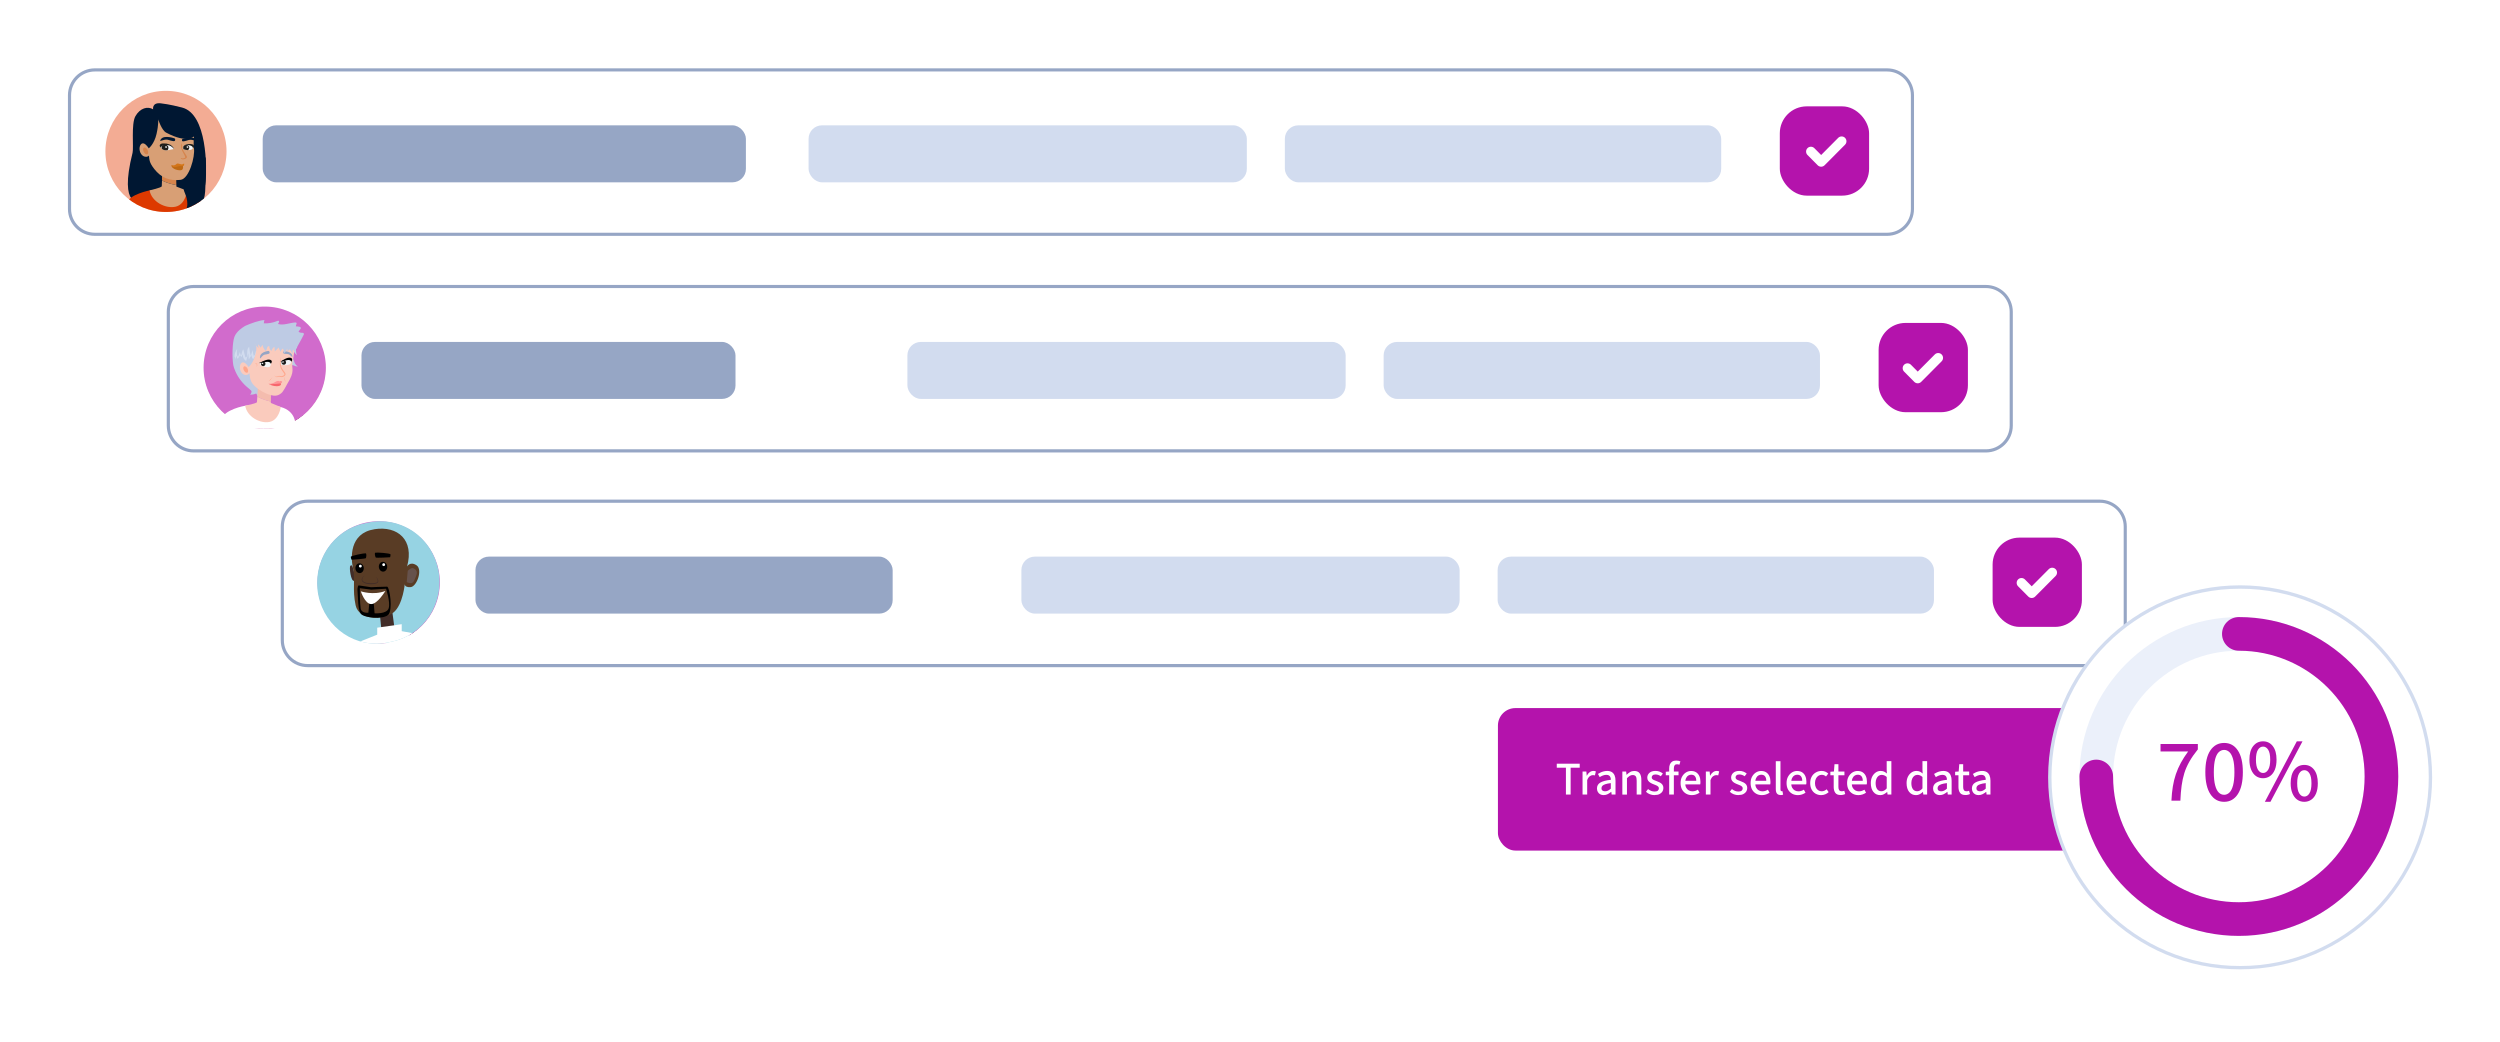 <?xml version="1.0" encoding="utf-8"?>
<svg xmlns="http://www.w3.org/2000/svg" xmlns:xlink="http://www.w3.org/1999/xlink" id="uuid-3c4e1113-cc46-41b6-93f3-e529c5f1f20a" viewBox="0 0 743.06 309.64">
  <defs>
    <style>.cls-1{fill:none;}.cls-2{fill:#f7666c;}.cls-3{fill:#593c25;}.cls-4{filter:url(#drop-shadow-1);}.cls-5{fill:#96d3e3;}.cls-6{fill:#d89f75;}.cls-7{fill:#d37518;}.cls-8{fill:#d6844c;}.cls-9{fill:#1d1d1b;}.cls-10{fill:#b413ac;}.cls-11{clip-path:url(#clippath-11);}.cls-12{clip-path:url(#clippath-10);}.cls-13{fill:#fe9598;}.cls-14{fill:#96a6c5;}.cls-15{clip-path:url(#clippath-1);}.cls-16{clip-path:url(#clippath-3);}.cls-17{clip-path:url(#clippath-4);}.cls-18{clip-path:url(#clippath-2);}.cls-19{clip-path:url(#clippath-7);}.cls-20{clip-path:url(#clippath-6);}.cls-21{clip-path:url(#clippath-9);}.cls-22{clip-path:url(#clippath-8);}.cls-23{clip-path:url(#clippath-5);}.cls-24{fill:#fff;}.cls-25{fill:#001732;}.cls-26{fill:#f4bcae;}.cls-27{fill:#66524c;}.cls-28{fill:#f3f5f7;}.cls-29{fill:#d2dcef;}.cls-30{fill:#bf6913;}.cls-31{fill:#422d28;}.cls-32{fill:#facbbd;}.cls-33{fill:#ebf0fa;}.cls-34{fill:#dd3900;}.cls-35{fill:#f3ac94;}.cls-36{fill:#d16bcc;}.cls-37{fill:#f2f5f7;}.cls-38{fill:#ffa78b;}.cls-39{clip-path:url(#clippath);}.cls-40{fill:#becbe4;}</style>
    <filter id="drop-shadow-1" x="-4" y="-4.58" width="751" height="317" filterUnits="userSpaceOnUse">
      <feOffset dx="0" dy="0"/>
      <feGaussianBlur result="blur" stdDeviation="8"/>
      <feFlood flood-color="#00173d" flood-opacity=".1"/>
      <feComposite in2="blur" operator="in"/>
      <feComposite in="SourceGraphic"/>
    </filter>
    <clipPath id="clippath">
      <rect class="cls-1" x="31.33" y="27" width="36" height="36"/>
    </clipPath>
    <clipPath id="clippath-1">
      <circle class="cls-1" cx="49.33" cy="45" r="18"/>
    </clipPath>
    <clipPath id="clippath-2">
      <rect class="cls-1" x="60.7" y="91.38" width="36" height="36"/>
    </clipPath>
    <clipPath id="clippath-3">
      <circle class="cls-1" cx="78.7" cy="109.38" r="18"/>
    </clipPath>
    <clipPath id="clippath-4">
      <rect class="cls-1" x="60.5" y="91.11" width="36.35" height="36.35"/>
    </clipPath>
    <clipPath id="clippath-5">
      <rect class="cls-1" x="60.5" y="91.11" width="36.35" height="36.35"/>
    </clipPath>
    <clipPath id="clippath-6">
      <rect class="cls-1" x="94.58" y="155.19" width="36" height="36"/>
    </clipPath>
    <clipPath id="clippath-7">
      <circle class="cls-1" cx="112.58" cy="173.19" r="18"/>
    </clipPath>
    <clipPath id="clippath-8">
      <rect class="cls-1" x="94.38" y="154.92" width="36.35" height="36.35"/>
    </clipPath>
    <clipPath id="clippath-9">
      <rect class="cls-1" x="94.38" y="154.92" width="36.35" height="36.35"/>
    </clipPath>
    <clipPath id="clippath-10">
      <rect class="cls-1" x="93.89" y="154.56" width="37.13" height="37.13"/>
    </clipPath>
    <clipPath id="clippath-11">
      <path class="cls-1" d="M109.5,155.31l-1.32.28c-9.48,2.05-15.55,11.63-13.56,21.38,1.99,9.76,11.29,16.01,20.77,13.96l1.32-.28c9.48-2.05,15.55-11.62,13.56-21.38-1.74-8.51-9.03-14.35-17.15-14.35-1.2,0-2.41.13-3.63.39h0Z"/>
    </clipPath>
  </defs>
  <g class="cls-4">
    <rect class="cls-24" x="20.19" y="20.31" width="548.7" height="49.8" rx="8" ry="8"/>
    <path class="cls-14" d="M560.9,21.25c3.89,0,7.06,3.17,7.06,7.06v33.8c0,3.89-3.17,7.06-7.06,7.06H28.19c-3.89,0-7.06-3.17-7.06-7.06V28.31c0-3.89,3.17-7.06,7.06-7.06h532.7M560.9,20.31H28.19c-4.42,0-8,3.58-8,8v33.8c0,4.42,3.58,8,8,8h532.7c4.42,0,8-3.58,8-8V28.31c0-4.42-3.58-8-8-8h.01Z"/>
    <rect class="cls-10" x="529" y="31.61" width="26.54" height="26.54" rx="8" ry="8"/>
    <g id="uuid-2ef8c4dc-9c90-447b-9ba6-00822536971d">
      <path class="cls-24" d="M548.39,40.97c-.56-.56-1.47-.56-2.03,0l-5.07,5.1-2.03-2.04c-.56-.56-1.47-.56-2.03,0-.56.56-.56,1.48,0,2.04l3.04,3.06c.56.56,1.47.56,2.03,0l6.09-6.12c.56-.56.56-1.48,0-2.04"/>
    </g>
    <rect class="cls-14" x="78.08" y="37.25" width="143.62" height="16.94" rx="4" ry="4"/>
    <rect class="cls-29" x="240.33" y="37.25" width="130.26" height="16.94" rx="4" ry="4"/>
    <rect class="cls-29" x="381.89" y="37.25" width="129.69" height="16.94" rx="4" ry="4"/>
    <g id="uuid-c7f02bfc-6a45-4823-9c17-0301b31d1b59">
      <g class="cls-39">
        <g class="cls-15">
          <rect class="cls-35" x="31.33" y="27" width="36" height="36"/>
          <path class="cls-25" d="M45.51,32.51s-.4-2.11,2.28-1.8,5.31,1,6.28,1.24c7.6,1.9,7.39,18.22,7.06,21.81-.56,6.03-3.96,7.19-8.45,6.84-4.49-.34-10.82-.65-10.82-.65,0,0-6.69,2.27-2.46-14.54.38-1.53-.45-8.57.84-10.86,1.37-2.43,3.66-3.06,5.28-2.05"/>
          <path class="cls-34" d="M46.74,56.31l-2.3.28s-6.03,1.22-6.62,3.65c-.1.39-.43,2.06.28,2.41,3.67,1.86,17.29,1.68,22.21-.68,0,0,.08-4.18-4.73-5.31-4.81-1.14-8.83-.34-8.83-.34"/>
          <path class="cls-8" d="M52.32,50.48l-4.08-1.5s-.05,2.74-.1,4.63c.76.44,2.06.97,4.28,1.43l-.1-4.56h0Z"/>
          <path class="cls-6" d="M52.43,55.47v-.42c-2.22-.46-3.53-.99-4.28-1.43-.02.9-.05,1.61-.07,1.74-.06.42-3.63,1.23-3.63,1.23.64,3.45,4.85,5.56,7.81,4.83,2.96-.73,3.33-4.76,3.33-4.76l-3.15-1.19h0Z"/>
          <path class="cls-6" d="M47.01,35.48s1.03,3.22,2.36,3.93c6.33,3.37,8.27,1.13,8.27,1.13.02.8-.21,2.17,0,3.49.4,2.58-1.46,9.15-3.98,9.43-3.33.37-5.79-.67-7.79-3.21-1.67-2.11-1.44-2.98-1.61-4.02,0,0-.24.47-1.11.35s-1.54-1.03-1.66-2.07c-.12-1.04.4-2.09,1.2-1.88.8.22,1.52,1.46,1.52,1.46,0,0,1.62-1.22,2.32-4.29.66-2.92.48-4.33.48-4.33"/>
          <path class="cls-28" d="M47.67,43.17s0,.64.46,1.09c.32.3.91.49,1.77.38.04,0,.08,0,.13-.02,1.18-.22,1.68-.33,1.68-.33l-.53-.77-1.2-.59-2.31.24h0Z"/>
          <path class="cls-9" d="M51.72,44.34s-.38-1.85-3.31-1.71c-1.08.05-1.19.91-.55,1.22,0,0-.13-.54,1.35-.72,1.66-.21,2.51,1.22,2.51,1.22"/>
          <path class="cls-9" d="M48.03,43.93c0,.2.09.27.1.33.32.3.84.47,1.62.4.19-.12.28-.37.3-.57.06-.62-.21-.96-.84-1.07-.53-.09-1.18.2-1.18.92"/>
          <path class="cls-28" d="M49.09,43.7c0,.14.13.26.28.26s.27-.12.26-.26c0-.14-.13-.26-.28-.26s-.27.12-.26.26"/>
          <path class="cls-28" d="M54.28,44.18c.04.06.12.11.23.15.32.13.91.25,1.4.28.24,0,.64-.02.98-.14.47-.17.48-.59.48-.59.14-.76-1.29-.97-1.87-.92-.1,0-.24.07-.39.17-.2.12-.42.3-.58.48h0c-.2.22-.33.44-.24.56"/>
          <path class="cls-9" d="M54.53,43.62h0c-.13.25-.12.51,0,.72.34.13.7.25,1.37.3.09-.08.22-.3.27-.41.23-.42.04-.9-.41-1.07-.2-.07-.42-.08-.62-.02-.25.07-.48.24-.61.48"/>
          <path class="cls-9" d="M54.22,44.04s.24-.59.79-.94c.57-.37,1.67-.34,2.08-.22.9.26.59.94.23,1.21,0,0,.21-.7-1.11-.93s-1.99.88-1.99.88"/>
          <path class="cls-28" d="M55.45,43.67c0,.14.1.26.25.28s.28-.07.29-.21c0-.14-.1-.26-.25-.28s-.28.07-.29.21"/>
          <path class="cls-30" d="M54.33,49.14s.3.98-.25,1.36-3.15-.14-3.15-1.41l.67.39,2.74-.34h-.01Z"/>
          <path class="cls-7" d="M54.75,48.71c0,.86-.5.63-1.15.64-.84,0-2.04.79-2.67-.27,0,0,.94.31,1.49-.31.38-.42,1.03.06,1.56.1.53.04.77-.52.77-.15"/>
          <path class="cls-25" d="M54.14,41.38c.02-.06,2.99-1.1,3.89-.03.9,1.06-.75-.06-1.88.25s-2.37.87-2.01-.22"/>
          <path class="cls-25" d="M52.02,41.2c-.02-.07-3.15-1.16-4.14.11-.98,1.26.8-.09,1.99.22,1.19.32,2.5.92,2.15-.33"/>
          <path class="cls-8" d="M42.73,45.16c.28.54.76.85,1.07.69.31-.16.33-.73.05-1.28-.28-.54-.76-.85-1.07-.69-.31.16-.33.73-.05,1.28"/>
          <path class="cls-25" d="M61.11,46.72l-6.22,7s-1.03,1.35.17,3.95c.73,1.6.94,4.39-.07,4.63-1.02.23,5.56,1.85,5.99-5.4.43-7.25.14-10.18.14-10.18"/>
          <path class="cls-8" d="M53.79,43.18c-.06.73.28,1.59.69,2.28.21.37.77,1.29.47,1.45-.3.13-.63.27-.93.1-.36-.11-.39.12-.09.25.35.22.83.1,1.17-.06.18-.09.36-.22.47-.44s-.64-1.22-.79-1.49c-.37-.56-.71-1.37-.73-2.08,0-.72-.21-.73-.26,0"/>
        </g>
      </g>
    </g>
    <rect class="cls-24" x="49.56" y="84.69" width="548.7" height="49.8" rx="8" ry="8"/>
    <path class="cls-14" d="M590.26,85.62c3.89,0,7.06,3.17,7.06,7.06v33.8c0,3.89-3.17,7.06-7.06,7.06H57.56c-3.89,0-7.06-3.17-7.06-7.06v-33.8c0-3.89,3.17-7.06,7.06-7.06h532.7M590.26,84.69H57.56c-4.42,0-8,3.58-8,8v33.8c0,4.42,3.58,8,8,8h532.7c4.42,0,8-3.58,8-8v-33.8c0-4.42-3.58-8-8-8h0Z"/>
    <rect class="cls-10" x="558.37" y="95.98" width="26.54" height="26.54" rx="8" ry="8"/>
    <g id="uuid-f9c0f810-698c-4b7d-9d23-02485cb2244c">
      <path class="cls-24" d="M577.1,105.35c-.56-.56-1.47-.56-2.03,0l-5.07,5.1-2.03-2.04c-.56-.56-1.47-.56-2.03,0-.56.56-.56,1.48,0,2.04l3.04,3.06c.56.56,1.47.56,2.03,0l6.09-6.12c.56-.56.56-1.48,0-2.04"/>
    </g>
    <rect class="cls-14" x="107.44" y="101.63" width="111.17" height="16.94" rx="4" ry="4"/>
    <rect class="cls-29" x="269.7" y="101.63" width="130.26" height="16.94" rx="4" ry="4"/>
    <rect class="cls-29" x="411.25" y="101.63" width="129.69" height="16.94" rx="4" ry="4"/>
    <g id="uuid-3c5bf26c-d3b0-434c-9040-4e092539cfb1">
      <g class="cls-18">
        <g class="cls-16">
          <rect class="cls-35" x="60.7" y="91.38" width="36" height="36"/>
          <path class="cls-25" d="M74.87,96.89s-.4-2.11,2.28-1.8,5.31,1,6.28,1.24c7.6,1.9,7.39,18.22,7.06,21.81-.56,6.03-3.96,7.19-8.45,6.84-4.49-.34-10.82-.65-10.82-.65,0,0-6.69,2.27-2.46-14.54.38-1.53-.45-8.57.84-10.86,1.37-2.43,3.66-3.06,5.28-2.05"/>
          <path class="cls-34" d="M76.11,120.69l-2.3.28s-6.03,1.22-6.62,3.65c-.1.39-.43,2.06.28,2.41,3.67,1.86,17.29,1.68,22.21-.68,0,0,.08-4.18-4.73-5.31-4.81-1.14-8.83-.34-8.83-.34"/>
          <path class="cls-8" d="M81.69,114.86l-4.08-1.5s-.05,2.74-.1,4.63c.76.44,2.06.97,4.28,1.43l-.1-4.56h0Z"/>
          <path class="cls-6" d="M81.79,119.84v-.42c-2.22-.46-3.53-.99-4.28-1.43-.02.9-.05,1.61-.07,1.74-.06.42-3.63,1.23-3.63,1.23.64,3.45,4.85,5.56,7.81,4.83,2.96-.73,3.33-4.76,3.33-4.76l-3.15-1.19h0Z"/>
          <path class="cls-6" d="M76.37,99.85s1.03,3.22,2.36,3.93c6.33,3.37,8.27,1.13,8.27,1.13.02.8-.21,2.17,0,3.49.4,2.58-1.46,9.15-3.98,9.43-3.33.37-5.79-.67-7.79-3.21-1.67-2.11-1.44-2.98-1.61-4.02,0,0-.24.47-1.11.35s-1.54-1.03-1.66-2.07c-.12-1.04.4-2.09,1.2-1.88.8.22,1.52,1.46,1.52,1.46,0,0,1.62-1.22,2.32-4.29.66-2.92.48-4.33.48-4.33"/>
          <path class="cls-28" d="M77.03,107.55s0,.64.46,1.09c.32.3.91.49,1.77.38.04,0,.08,0,.13-.02,1.18-.22,1.68-.33,1.68-.33l-.53-.77-1.2-.59-2.31.24h0Z"/>
          <path class="cls-9" d="M81.09,108.71s-.38-1.85-3.31-1.71c-1.08.05-1.19.91-.55,1.22,0,0-.13-.54,1.35-.72,1.66-.21,2.51,1.22,2.51,1.22"/>
          <path class="cls-9" d="M77.39,108.31c0,.2.09.27.1.33.32.3.84.47,1.62.4.19-.12.28-.37.3-.57.06-.62-.21-.96-.84-1.07-.53-.09-1.18.2-1.18.92"/>
          <path class="cls-28" d="M78.45,108.08c0,.14.13.26.28.26s.27-.12.26-.26c0-.14-.13-.26-.28-.26s-.27.12-.26.26"/>
          <path class="cls-28" d="M83.64,108.56c.04.06.12.11.23.15.32.13.91.25,1.4.28.24,0,.64-.02.98-.14.47-.17.48-.59.48-.59.14-.76-1.29-.97-1.87-.92-.1,0-.24.07-.39.17-.2.12-.42.3-.58.48h0c-.2.22-.33.44-.24.56"/>
          <path class="cls-9" d="M83.9,108h0c-.13.25-.12.51,0,.72.34.13.7.25,1.37.3.09-.08.22-.3.27-.41.23-.42.04-.9-.41-1.07-.2-.07-.42-.08-.62-.02-.25.07-.48.24-.61.48"/>
          <path class="cls-9" d="M83.59,108.41s.24-.59.79-.94c.57-.37,1.67-.34,2.08-.22.9.26.59.94.23,1.21,0,0,.21-.7-1.11-.93s-1.99.88-1.99.88"/>
          <path class="cls-28" d="M84.82,108.05c0,.14.1.26.25.28s.28-.07.29-.21c0-.14-.1-.26-.25-.28s-.28.07-.29.21"/>
          <path class="cls-30" d="M83.7,113.52s.3.98-.25,1.36-3.15-.14-3.15-1.41l.67.39,2.74-.34h-.01Z"/>
          <path class="cls-7" d="M84.11,113.09c0,.86-.5.63-1.15.64-.84,0-2.04.79-2.67-.27,0,0,.94.31,1.49-.31.38-.42,1.03.06,1.56.1.53.04.77-.52.77-.15"/>
          <path class="cls-25" d="M83.5,105.75c.02-.06,2.99-1.1,3.89-.03.9,1.06-.75-.06-1.88.25s-2.37.87-2.01-.22"/>
          <path class="cls-25" d="M81.38,105.58c-.02-.07-3.15-1.16-4.14.11-.98,1.26.8-.09,1.99.22,1.19.32,2.5.92,2.15-.33"/>
          <path class="cls-8" d="M72.1,109.54c.28.54.76.85,1.07.69.31-.16.33-.73.05-1.28-.28-.54-.76-.85-1.07-.69-.31.16-.33.73-.05,1.28"/>
          <path class="cls-25" d="M90.48,111.1l-6.22,7s-1.03,1.35.17,3.95c.73,1.6.94,4.39-.07,4.63-1.02.23,5.56,1.85,5.99-5.4.43-7.25.14-10.18.14-10.18"/>
          <path class="cls-8" d="M83.16,107.56c-.06.73.28,1.59.69,2.28.21.37.77,1.29.47,1.45-.3.13-.63.27-.93.1-.36-.11-.39.12-.09.25.35.22.83.1,1.17-.06.18-.09.36-.22.47-.44s-.64-1.22-.79-1.49c-.37-.56-.71-1.37-.73-2.08,0-.72-.21-.73-.26,0"/>
        </g>
      </g>
    </g>
    <g id="uuid-4b64ba29-69c7-4d28-96eb-b3c05dec6571">
      <g class="cls-17">
        <g class="cls-23">
          <path class="cls-36" d="M96.85,109.34c-.03,10.04-8.18,18.15-18.22,18.13-10.04-.03-18.15-8.18-18.12-18.22.03-10.04,8.18-18.15,18.22-18.13,10.04.03,18.15,8.18,18.12,18.22"/>
          <path class="cls-40" d="M85.64,108.75c-.41.55-1.17,1.45-.48,2.9,0,0,.24.97.57,1.19,0,0-.78.04-1.1-.3,0,0,.41.97.82,1.15,0,0-.67.34-1.07.11,0,0-1.05.22-1.13.74s.65,1.01.04.93c-.61-.07-.61-.3-.69.22s.08,1.04.08,1.04c-.41,0-.59-.44-.59-.44-.18.38.06,1,.06,1-.57-.07-1.14-.56-1.14-.56-.16.6-1.43.83-1.43.83.16-.55-.25-1.09-.25-1.09,0,.48-1.47,1.43-1.47,1.43.17-.32-.57-.98-.57-.98-.16.45-.86,1.19-.78.93.08-.26-.37-.89-.37-.89-.78.41-1.84.34-1.84.34,0,0,.37-.22.47-.86.04-.23-.33-.59-.82-.98-1.71-1.33-3.09-3.04-3.96-5.03-.32-.73-.58-1.42-.65-1.87-.41-2.49-.28-6.73.33-8.43.61-1.7,2.65-2.91,2.65-2.91.23-.18.48-.33.76-.45,1.59-.69,3.92-1.55,5.52-1.64-.11.31-.17.64-.18.97,1.37.08,2.75-.17,3.99-.7.14-.06.3-.12.44-.04.05.03.08.09.1.15.07.3-.29.51-.28.8,1.67.47,3.42-.38,5.17-.47.23,0,.4.23.3.43-.11.23-.18.48-.21.73.4,0,.8.06,1.19.15.27.06.38.39.21.61l-.61.8c.25.31.77.37,1.22.36.28,0,.47.27.36.52-.2.42-.82,1.57-.82,1.57-.04.11-1.5,2.72-1.5,2.72,0,0-.11.95.27,1.86,0,0-.62-.55-.82-.96-.19-.41-.44,1.84-.2,2.24,0,0,.47,1.81,1.33,2,0,0-.45.17-1.1-.19-.65-.35-1.81.04-1.81.04"/>
          <path class="cls-29" d="M70.5,103.66c-.11.57-.13,1.16-.06,1.74.03.24.1.51.35.6l.49-1.36c.07.24.14.49.21.73.02.05.03.11.11.13.05,0,.1,0,.14-.04.08-.07.08-.17.09-.27.04-.49.2-.97.48-1.39.19.75.38,1.49.57,2.24.02.08.05.16.13.19.05.02.11,0,.16-.03.18-.1.25-.31.28-.5.07-.46,0-.92.05-1.38.04-.46.18-.94.56-1.25.07.91.23,1.81.46,2.69.24-.55.37-1.14.51-1.72l.38,1.73c.31-.08.44-.41.49-.71.05-.29.07-.61.29-.83.07.61.28,1.2.6,1.74.11-.62.31-1.22.6-1.79.14-.28.59-.24.67.06.18.73-.32,2.11.04,2.78.09-.66,1-1.99,1.19-2.63.04-.13.12-.29.27-.29.12.86.35,1.7.68,2.51.22-.51.5-1,.83-1.46l.37,1.96.84-1.5s.05-.08.11-.07c.06,0,.1.05.1.1l.13,1.66c.42-.31.76-.7.99-1.15-.02.52.04,1.04.17,1.55.28-.31.49-.68.61-1.06,0,.29.02.58.09.87.02.07.05.16.13.17.05,0,.11-.02.15-.05.28-.19.54-.42.74-.68-.04.4,0,.8.09,1.19l.69-.6c-.05.23-.03.47.06.69.22-.12.41-.28.56-.46l-.73,1.85c.1-.43.13-.86.1-1.3-.28.42-.59.83-.93,1.21-.38-.47-.31-1.12-.21-1.7-.28.15-.5.38-.64.65-.11-.29-.17-.6-.18-.9-.19.54-.43,1.14-.98,1.41.05-.59.09-1.23-.26-1.74-.34.48-.65.98-.93,1.5-.27-.67.29-1.49-.11-2.1l-1.35,1.79v-1.97c-.35.62-.77,1.22-1.24,1.77-.17-.92-.23-1.86-.15-2.79-.31.92-.65,1.83-1.03,2.73-.08.19-.37.17-.43-.02-.15-.54-.23-1.1-.24-1.66,0-.47.3-.92.09-1.35-.14.64-.81,1.42-1.28,2.06l-.3-1.8c-.24.46-.53.91-.84,1.34-.39-.31-.55-.84-.4-1.28-.34.44-.65.91-.91,1.39l-.14-1.88-.65,2.3c-.71-.42-1.09-1.25-.92-2.01-.19.27-.35.55-.47.85-.19-.15-.32-.36-.37-.59l-.61.94c-.03.05-.09.09-.16.1-.14,0-.18-.12-.2-.22-.05-.21-.1-.42-.14-.64l-.44,1.22c.08-.21,0-.67-.06-.89-.03,0-.07-.02-.1-.02,0-.82.32-1.67.82-2.35"/>
          <path class="cls-24" d="M75.08,120.39l-2.19.2s-6.54,1.1-7.09,4.25c-.41,2.34,16.34,3.83,21.99,1.33,0,0,.2-3.96-4.33-5.19s-8.37-.59-8.37-.59"/>
          <path class="cls-26" d="M80.55,115.03l-3.82-1.54s-.13,2.6-.23,4.39c.71.44,1.93.99,4.02,1.49l.04-4.33h0Z"/>
          <path class="cls-32" d="M80.5,119.76v-.4c-2.08-.5-3.31-1.05-4.01-1.49-.05.85-.09,1.53-.12,1.65-.07.39-3.49,1.06-3.49,1.06.51,3.29,4.44,5.42,7.27,4.82,2.83-.6,3.3-4.42,3.3-4.42l-2.95-1.22h0Z"/>
          <path class="cls-32" d="M75.7,102.14s4.82.78,6.24.99c1.98.29,5.46.56,5.46.56.14.77-.2,2.12-.52,4.32-.23,1.57.88,2.26-1.45,6.01-.56.9-.5,1.09-1.45,2.45-.34.49-1.36,1.25-2.55,1.14-2.15-.21-4.95-1.87-6.22-3.38-.94-1.11-1.02-2.61-1.03-3.36,0,0-.43.69-1.26.59s-1.48-.95-1.61-1.94.35-1.99,1.11-1.8,1.46,1.37,1.46,1.37c0,0,1.52-1.18,2.14-4.11.58-2.79-.33-2.83-.33-2.83"/>
          <path class="cls-37" d="M80.57,107.52s.05.97-.33,1.4c-.55.63-2.84-.22-2.96-.54-.12-.32,0-.59,0-.59l2.03-.5,1.27.23Z"/>
          <path class="cls-9" d="M77.54,108.15c0,.38.31.68.68.68s.68-.31.68-.68-.31-.68-.68-.68-.68.31-.68.68"/>
          <path class="cls-37" d="M77.74,107.98c0,.14.14.25.28.24s.25-.14.24-.28-.14-.25-.28-.24-.25.14-.24.28"/>
          <path class="cls-37" d="M86.63,106.89s.09.71-.25,1.17c-.49.68-2.72.54-2.9.25-.29-.47-.12-.84-.12-.84l1.98-.69,1.28.11h0Z"/>
          <path class="cls-9" d="M83.67,107.79c.03.38.37.65.74.62.38-.03.65-.37.62-.74s-.37-.65-.74-.62c-.38.03-.65.37-.62.74"/>
          <path class="cls-37" d="M83.84,107.61c.02.14.16.24.3.21.14-.02.24-.16.21-.3-.02-.14-.16-.24-.3-.21-.14.02-.24.16-.21.3"/>
          <path class="cls-2" d="M83.38,113.79s.45.5-.21.84-2.52.13-3.36-.6l.44.17,3.13-.4h0Z"/>
          <path class="cls-13" d="M83.87,113.42c-.09.74-.59.55-1.37.57-1,.03-2.34.44-2.69.04,0,0,.8.15,1.56-.24.58-.3.75-.56,1.4-.59.1,0,.19.15.28.16.1,0,.19-.15.26-.14.36.05.58.14.57.2"/>
          <path class="cls-14" d="M84.31,104.39c.03-.05,2.24-.02,2.54,1.22.3,1.24-.47-.29-1.29-.37-.82-.08-1.78.02-1.25-.84"/>
          <path class="cls-14" d="M79.94,104.31c-.04-.06-2.46.19-2.65,1.66-.19,1.47.48-.38,1.37-.56s1.95-.15,1.28-1.1"/>
          <path class="cls-38" d="M72.5,110.12c.28.51.74.8,1.03.64s.3-.7.03-1.21c-.28-.51-.74-.8-1.03-.64s-.3.7-.03,1.21"/>
          <path class="cls-40" d="M83.43,101.54c.06,0,4.78,1.31,4.87,1.54.22-.12-.47.88-.32.69l-.55.9-.24-.75c-.41.19-.14,1.32-.14,1.32-.41-.48-.62-.86-.86-1.42-.28.15-.51.38-.65.65-.11-.29-.17-.6-.18-.9-.2.54-.44,1.14-.99,1.41.05-.59-.14-1.17-.27-1.38,0,0-.6.28-.64,1.02-.06-.14-.57-.85-.61-1.36l-1.16,1.17-.12-1.35c-.58.32-.92,1.23-.92,1.23,0,0-.66-.47-.59-1.4,0,0-.59-.24-.76.79-.03.2-.27.68-.49.45-.41-.46-.75-1.16-.76-1.72,0,0-.12.26-.6.9l-.61-1c-.24.46.05,1.15.05,1.15-.37-.29-1.19-1.14-1.19-1.57,0-.03-.03-.04-.05-.02-.3.34-.51.49-.76.95l-.14-1.88-.65,2.3c-.71-.42-1.1-1.25-.93-2.01-.19.27-.35.55-.47.85-.19-.15-.32-.36-.37-.59l-.61.94c-.03.05-.09.09-.16.1-.14,0-.18-.12-.21-.22-.05-.21-.1-.42-.14-.64-.15.41-.3.81-.44,1.22.08-.21,0-.67-.06-.89-.03,0-.07-.02-.1-.02.68-3.38,12.75-.46,12.81-.46"/>
          <path d="M80.48,108.17s.8-.93-.19-1.24c-.99-.31-2.74.78-3.37,1,0,0,.54,0,1.94-.31,1.57-.33,1.63.55,1.63.55"/>
          <path d="M86.6,107.54s.71-1-.31-1.22c-1.02-.21-2.48.94-3.09,1.21,0,0,.36.03,1.72-.39,1.53-.48,1.68.39,1.68.39"/>
          <line class="cls-1" x1="76.64" y1="108.03" x2="75.7" y2="107.93"/>
          <path class="cls-38" d="M76.64,108.03c-.32.06-.64.03-.94-.1.32-.06.64-.03.94.1"/>
          <path class="cls-38" d="M76.64,108.3c-.2.09-.41.09-.61,0,.2-.09.41-.09.61,0"/>
          <line class="cls-1" x1="76.64" y1="108.64" x2="76.03" y2="108.86"/>
          <path class="cls-38" d="M76.64,108.64c-.17.16-.38.24-.61.22.17-.16.38-.24.61-.22"/>
          <path class="cls-38" d="M81,112.15s-.89,1.06-1.17,1.16"/>
          <path class="cls-38" d="M81,112.15c-.33.43-.68.91-1.17,1.16.44-.33.77-.79,1.17-1.16"/>
          <path class="cls-38" d="M84.41,111.92s.41,1.33.35,1.62"/>
          <path class="cls-38" d="M84.41,111.92c.19.51.4,1.07.35,1.62-.04-.55-.25-1.07-.35-1.62"/>
          <path class="cls-38" d="M83.45,106.13c-.17.67-.28,1.37-.28,2.07.1.43.14,1.17.58,1.8.23.34.54.76.69.98.19.23.08.46-.19.63-.27.14-.57.3-.87.16-.35-.08-.78-.08-1.08.21l.06-.03c-.17,0-.35,0-.5-.09-.15-.08-.21-.28-.18-.46-.06.17-.03.4.13.53.16.12.35.17.55.19h.02l.04-.03c.24-.18.6-.18.89-.08.35.18.79.03,1.1-.14.16-.1.33-.23.42-.45s.02-.49-.11-.64c-.25-.35-.54-.74-.7-.99-.39-.5-.55-1.27-.6-1.61-.04-.68-.03-1.37.03-2.06"/>
        </g>
      </g>
    </g>
    <rect class="cls-24" x="83.44" y="148.5" width="548.7" height="49.8" rx="8" ry="8"/>
    <path class="cls-14" d="M624.15,149.44c3.89,0,7.06,3.17,7.06,7.06v33.8c0,3.89-3.17,7.06-7.06,7.06H91.44c-3.89,0-7.06-3.17-7.06-7.06v-33.8c0-3.89,3.17-7.06,7.06-7.06h532.7M624.15,148.5H91.44c-4.42,0-8,3.58-8,8v33.8c0,4.42,3.58,8,8,8h532.7c4.42,0,8-3.58,8-8v-33.8c0-4.42-3.58-8-8-8h.01Z"/>
    <rect class="cls-10" x="592.25" y="159.79" width="26.54" height="26.54" rx="8" ry="8"/>
    <g id="uuid-41f72d43-66b1-4d1f-a6a4-125114d6cf05">
      <path class="cls-24" d="M610.98,169.16c-.56-.56-1.47-.56-2.03,0l-5.07,5.1-2.03-2.04c-.56-.56-1.47-.56-2.03,0-.56.56-.56,1.48,0,2.04l3.04,3.06c.56.56,1.47.56,2.03,0l6.09-6.12c.56-.56.56-1.48,0-2.04"/>
    </g>
    <rect class="cls-14" x="141.32" y="165.44" width="124" height="16.94" rx="4" ry="4"/>
    <rect class="cls-29" x="303.58" y="165.44" width="130.26" height="16.94" rx="4" ry="4"/>
    <rect class="cls-29" x="445.13" y="165.44" width="129.69" height="16.94" rx="4" ry="4"/>
    <g id="uuid-fff43523-2b77-445e-9337-1af7d323ad94">
      <g class="cls-20">
        <g class="cls-19">
          <rect class="cls-35" x="94.58" y="155.19" width="36" height="36"/>
          <path class="cls-25" d="M108.75,160.7s-.4-2.11,2.28-1.8,5.31,1,6.28,1.24c7.6,1.9,7.39,18.22,7.06,21.81-.56,6.03-3.96,7.19-8.45,6.84-4.49-.34-10.82-.65-10.82-.65,0,0-6.69,2.27-2.46-14.54.38-1.53-.45-8.57.84-10.86,1.37-2.43,3.66-3.06,5.28-2.05"/>
          <path class="cls-34" d="M109.99,184.5l-2.3.28s-6.03,1.22-6.62,3.65c-.1.39-.43,2.06.28,2.41,3.67,1.86,17.29,1.68,22.21-.68,0,0,.08-4.18-4.73-5.31-4.81-1.14-8.83-.34-8.83-.34"/>
          <path class="cls-8" d="M115.57,178.67l-4.08-1.5s-.05,2.74-.1,4.63c.76.44,2.06.97,4.27,1.43l-.1-4.56h.01Z"/>
          <path class="cls-6" d="M115.68,183.66v-.42c-2.22-.46-3.53-.99-4.28-1.43-.02.9-.05,1.61-.07,1.74-.06.42-3.63,1.23-3.63,1.23.64,3.45,4.85,5.56,7.81,4.83,2.96-.73,3.33-4.76,3.33-4.76l-3.15-1.19h0Z"/>
          <path class="cls-6" d="M110.25,163.66s1.03,3.22,2.36,3.93c6.33,3.37,8.27,1.13,8.27,1.13.02.8-.21,2.17,0,3.49.4,2.58-1.46,9.15-3.98,9.43-3.33.37-5.79-.67-7.79-3.21-1.67-2.11-1.44-2.98-1.61-4.02,0,0-.24.47-1.11.35s-1.54-1.03-1.66-2.07c-.12-1.04.4-2.09,1.2-1.88.8.22,1.52,1.46,1.52,1.46,0,0,1.62-1.22,2.32-4.29.66-2.92.48-4.33.48-4.33"/>
          <path class="cls-28" d="M110.92,171.36s0,.64.46,1.09c.32.3.91.49,1.77.38.04,0,.08-.01.13-.02,1.18-.22,1.68-.33,1.68-.33l-.53-.77-1.2-.59-2.31.24h0Z"/>
          <path class="cls-9" d="M114.97,172.53s-.38-1.85-3.31-1.71c-1.08.05-1.19.91-.55,1.22,0,0-.13-.54,1.35-.72,1.66-.21,2.51,1.22,2.51,1.22"/>
          <path class="cls-9" d="M111.27,172.12c0,.2.09.27.1.33.32.3.84.47,1.62.4.19-.12.28-.37.3-.57.06-.62-.21-.96-.84-1.07-.53-.09-1.18.2-1.18.92"/>
          <path class="cls-28" d="M112.33,171.89c0,.14.13.26.28.26s.27-.12.26-.26c0-.14-.13-.26-.28-.26s-.27.12-.26.26"/>
          <path class="cls-28" d="M117.53,172.37c.04.06.12.11.22.15.32.13.91.25,1.4.28.24.01.64-.02.98-.14.47-.17.48-.59.48-.59.14-.76-1.29-.97-1.87-.92-.1,0-.24.07-.39.17-.2.12-.42.3-.58.48h0c-.2.22-.33.44-.24.56"/>
          <path class="cls-9" d="M117.78,171.81h0c-.13.25-.12.51,0,.72.34.13.7.25,1.37.3.09-.08.22-.3.27-.41.23-.42.04-.9-.41-1.07-.2-.07-.42-.08-.62-.02-.25.07-.48.24-.61.48"/>
          <path class="cls-9" d="M117.47,172.23s.24-.59.79-.94c.57-.37,1.67-.34,2.08-.22.9.26.59.94.23,1.21,0,0,.21-.7-1.11-.93-1.32-.23-1.99.88-1.99.88"/>
          <path class="cls-28" d="M118.7,171.86c0,.14.1.26.25.28s.28-.07.29-.21c0-.14-.1-.26-.25-.28s-.28.07-.29.21"/>
          <path class="cls-30" d="M117.58,177.33s.3.98-.25,1.36c-.55.38-3.15-.14-3.15-1.41l.67.39,2.74-.34h-.01Z"/>
          <path class="cls-7" d="M118,176.9c0,.86-.5.63-1.15.64-.84.01-2.04.79-2.67-.27,0,0,.94.31,1.49-.31.38-.42,1.03.06,1.56.1s.77-.52.77-.15"/>
          <path class="cls-25" d="M117.38,169.57c.02-.06,2.99-1.1,3.89-.03.9,1.06-.75-.06-1.88.25s-2.37.87-2.01-.22"/>
          <path class="cls-25" d="M115.26,169.39c-.02-.07-3.15-1.16-4.14.11-.98,1.26.8-.09,1.99.22,1.19.32,2.5.92,2.15-.33"/>
          <path class="cls-8" d="M105.98,173.35c.28.54.76.85,1.07.69.31-.16.33-.73.05-1.28-.28-.54-.76-.85-1.07-.69-.31.16-.33.73-.05,1.28"/>
          <path class="cls-25" d="M124.36,174.91l-6.22,7s-1.03,1.35.17,3.95c.73,1.6.94,4.39-.07,4.63-1.02.23,5.56,1.85,5.99-5.4.43-7.25.14-10.18.14-10.18"/>
          <path class="cls-8" d="M117.04,171.37c-.06.73.28,1.59.69,2.28.21.37.77,1.29.47,1.45-.3.13-.63.27-.93.1-.36-.11-.39.12-.09.25.35.22.83.1,1.17-.06.18-.09.36-.22.47-.44s-.64-1.22-.79-1.49c-.37-.56-.71-1.37-.73-2.08,0-.72-.21-.73-.26-.01"/>
        </g>
      </g>
    </g>
    <g id="uuid-2b072d52-324a-48b2-bbd0-1c13f5070325">
      <g class="cls-22">
        <g class="cls-21">
          <path class="cls-36" d="M130.73,173.15c-.03,10.04-8.18,18.15-18.22,18.13-10.04-.03-18.15-8.18-18.12-18.22.03-10.04,8.18-18.15,18.22-18.13,10.04.03,18.15,8.18,18.12,18.22"/>
          <path class="cls-40" d="M119.52,172.56c-.41.55-1.17,1.45-.48,2.9,0,0,.24.97.57,1.19,0,0-.78.04-1.1-.3,0,0,.41.97.82,1.15,0,0-.67.34-1.07.11,0,0-1.05.22-1.13.74s.65,1.01.04.93c-.61-.07-.61-.3-.69.22s.08,1.04.08,1.04c-.41,0-.59-.44-.59-.44-.18.38.06,1,.06,1-.57-.07-1.14-.56-1.14-.56-.16.6-1.43.83-1.43.83.16-.55-.25-1.09-.25-1.09,0,.48-1.47,1.43-1.47,1.43.17-.32-.57-.98-.57-.98-.16.45-.86,1.19-.78.93s-.37-.89-.37-.89c-.78.41-1.84.34-1.84.34,0,0,.37-.22.47-.86.04-.23-.33-.59-.82-.98-1.71-1.33-3.09-3.04-3.96-5.03-.32-.73-.58-1.42-.65-1.87-.41-2.49-.28-6.73.33-8.43.61-1.7,2.65-2.91,2.65-2.91.23-.18.48-.33.76-.45,1.59-.69,3.92-1.55,5.52-1.64-.11.31-.17.64-.18.97,1.37.08,2.75-.17,3.99-.7.14-.06.3-.12.44-.04.05.03.08.09.1.15.07.3-.29.51-.28.8,1.67.47,3.42-.38,5.17-.47.23,0,.4.23.3.43-.11.23-.18.48-.21.73.4,0,.8.06,1.19.15.27.06.38.39.21.61l-.61.8c.25.31.77.37,1.22.36.28,0,.47.27.36.52-.2.42-.82,1.57-.82,1.57-.04.11-1.5,2.72-1.5,2.72,0,0-.11.95.27,1.86,0,0-.62-.55-.82-.96-.19-.41-.44,1.84-.2,2.24,0,0,.47,1.81,1.33,2,0,0-.45.17-1.1-.19-.65-.35-1.81.04-1.81.04"/>
          <path class="cls-29" d="M104.38,167.47c-.11.57-.13,1.16-.06,1.74.03.24.1.51.35.6l.49-1.36c.07.24.14.49.21.73.02.05.03.11.11.13.05.01.1,0,.14-.04.08-.07.08-.17.09-.27.04-.49.2-.97.48-1.39.19.75.38,1.49.57,2.24.02.08.05.16.13.19.05.02.11,0,.16-.03.18-.1.25-.31.28-.5.07-.46,0-.92.05-1.38.04-.46.18-.94.56-1.25.07.91.23,1.81.46,2.69.24-.55.37-1.14.51-1.72l.38,1.73c.31-.08.44-.41.49-.71.05-.29.07-.61.29-.83.07.61.28,1.2.6,1.74.11-.62.31-1.22.6-1.79.14-.28.59-.24.67.06.18.73-.32,2.11.04,2.78.09-.66,1-1.99,1.19-2.63.04-.13.12-.29.27-.29.12.86.35,1.7.68,2.51.22-.51.5-1,.83-1.46l.37,1.96.84-1.5s.05-.08.11-.07c.06,0,.1.05.1.1l.13,1.66c.42-.31.76-.7.99-1.15-.02.52.04,1.04.17,1.55.28-.31.49-.68.61-1.06,0,.29.02.58.09.87.02.07.05.16.13.17.05,0,.11-.02.15-.05.28-.19.54-.42.74-.68-.04.4,0,.8.09,1.19l.69-.6c-.05.23-.03.47.06.69.22-.12.41-.28.56-.46l-.73,1.85c.1-.43.13-.86.1-1.3-.28.42-.59.83-.93,1.21-.38-.47-.31-1.12-.21-1.7-.28.15-.5.38-.64.65-.11-.29-.17-.6-.18-.9-.19.54-.43,1.14-.98,1.41.05-.59.09-1.23-.26-1.74-.34.48-.65.98-.93,1.5-.27-.67.29-1.49-.11-2.1l-1.35,1.79v-1.97c-.35.62-.77,1.22-1.24,1.77-.17-.92-.23-1.86-.15-2.79-.31.92-.65,1.83-1.03,2.73-.08.19-.37.17-.43-.02-.15-.54-.23-1.1-.24-1.66,0-.47.3-.92.09-1.35-.14.64-.81,1.42-1.28,2.06l-.3-1.8c-.24.46-.53.91-.84,1.34-.39-.31-.55-.84-.4-1.28-.34.44-.65.91-.91,1.39l-.14-1.88-.65,2.3c-.71-.42-1.09-1.25-.92-2.01-.19.27-.35.55-.47.85-.19-.15-.32-.36-.37-.59l-.61.94s-.09.09-.16.1c-.14,0-.18-.12-.2-.22-.05-.21-.1-.42-.14-.64l-.44,1.22c.08-.21,0-.67-.06-.89-.03,0-.07-.02-.1-.02,0-.82.32-1.67.82-2.35"/>
          <path class="cls-24" d="M108.96,184.2l-2.19.2s-6.54,1.1-7.09,4.25c-.41,2.34,16.34,3.83,21.99,1.33,0,0,.2-3.96-4.33-5.19s-8.37-.59-8.37-.59"/>
          <path class="cls-26" d="M114.43,178.84l-3.82-1.54s-.13,2.6-.23,4.39c.71.44,1.93.99,4.02,1.49l.04-4.33h0Z"/>
          <path class="cls-32" d="M114.38,183.57v-.4c-2.08-.5-3.31-1.05-4.01-1.49-.05.85-.09,1.53-.12,1.65-.07.39-3.49,1.06-3.49,1.06.51,3.29,4.44,5.42,7.27,4.82s3.3-4.42,3.3-4.42l-2.95-1.22h0Z"/>
          <path class="cls-32" d="M109.58,165.95s4.82.78,6.24.99c1.98.29,5.46.56,5.46.56.14.77-.2,2.12-.52,4.32-.23,1.57.88,2.26-1.45,6.01-.56.9-.5,1.09-1.45,2.45-.34.49-1.36,1.25-2.55,1.14-2.15-.21-4.95-1.87-6.22-3.38-.94-1.11-1.02-2.61-1.03-3.36,0,0-.43.69-1.26.59s-1.48-.95-1.61-1.94.35-1.99,1.11-1.8,1.46,1.37,1.46,1.37c0,0,1.52-1.18,2.14-4.11.58-2.79-.33-2.83-.33-2.83"/>
          <path class="cls-37" d="M114.45,171.33s.05.97-.33,1.4c-.55.63-2.84-.22-2.96-.54-.12-.32,0-.59,0-.59l2.03-.5,1.27.23Z"/>
          <path class="cls-9" d="M111.43,171.96c0,.38.31.68.68.68s.68-.31.68-.68-.31-.68-.68-.68-.68.31-.68.68"/>
          <path class="cls-37" d="M111.62,171.79c0,.14.14.25.28.24s.25-.14.24-.28c0-.14-.14-.25-.28-.24s-.25.14-.24.28"/>
          <path class="cls-37" d="M120.51,170.7s.09.71-.25,1.17c-.49.68-2.72.54-2.9.25-.29-.47-.12-.84-.12-.84l1.98-.69,1.28.11h0Z"/>
          <path class="cls-9" d="M117.56,171.6c.03.38.37.65.74.62.38-.03.65-.37.62-.74s-.37-.65-.74-.62c-.38.03-.65.37-.62.74"/>
          <path class="cls-37" d="M117.73,171.42c.02.14.16.24.3.21.14-.02.24-.16.21-.3-.02-.14-.16-.24-.3-.21-.14.02-.24.16-.21.3"/>
          <path class="cls-2" d="M117.26,177.6s.45.5-.21.84-2.52.13-3.36-.6l.44.17,3.13-.4h0Z"/>
          <path class="cls-13" d="M117.75,177.23c-.09.74-.59.55-1.37.57-1,.03-2.34.44-2.69.04,0,0,.8.15,1.56-.24.58-.3.75-.56,1.4-.59.1,0,.19.15.28.16.1,0,.19-.15.26-.14.36.05.58.14.57.2"/>
          <path class="cls-14" d="M118.19,168.2s2.24-.02,2.54,1.22c.3,1.24-.47-.29-1.29-.37-.82-.08-1.78.02-1.25-.84"/>
          <path class="cls-14" d="M113.82,168.12c-.04-.06-2.46.19-2.65,1.66-.19,1.47.48-.38,1.37-.56s1.95-.15,1.28-1.1"/>
          <path class="cls-38" d="M106.38,173.93c.28.51.74.8,1.03.64.29-.16.3-.7.03-1.21-.28-.51-.74-.8-1.03-.64-.29.16-.3.7-.03,1.21"/>
          <path class="cls-40" d="M117.31,165.35c.06,0,4.78,1.31,4.87,1.54.22-.12-.47.88-.32.69l-.55.9-.24-.75c-.41.19-.14,1.32-.14,1.32-.41-.48-.62-.86-.86-1.42-.28.15-.51.38-.65.65-.11-.29-.17-.6-.18-.9-.2.54-.44,1.14-.99,1.41.05-.59-.14-1.17-.27-1.38,0,0-.6.28-.64,1.02-.06-.14-.57-.85-.61-1.36l-1.16,1.17-.12-1.35c-.58.32-.92,1.23-.92,1.23,0,0-.66-.47-.59-1.4,0,0-.59-.24-.76.79-.03.2-.27.68-.49.45-.41-.46-.75-1.16-.76-1.72,0,0-.12.26-.6.9l-.61-1c-.24.46.05,1.15.05,1.15-.37-.29-1.19-1.14-1.19-1.57,0-.03-.03-.04-.05-.02-.3.34-.51.49-.76.95l-.14-1.88-.65,2.3c-.71-.42-1.1-1.25-.93-2.01-.19.27-.35.55-.47.85-.19-.15-.32-.36-.37-.59l-.61.94s-.09.09-.16.1c-.14,0-.18-.12-.21-.22-.05-.21-.1-.42-.14-.64-.15.41-.3.81-.44,1.22.08-.21,0-.67-.06-.89-.03,0-.07-.02-.1-.02.68-3.38,12.75-.46,12.81-.46"/>
          <path d="M114.36,171.98s.8-.93-.19-1.24-2.74.78-3.37,1c0,0,.54,0,1.94-.31,1.57-.33,1.63.55,1.63.55"/>
          <path d="M120.48,171.35s.71-1-.31-1.22c-1.02-.21-2.48.94-3.09,1.21,0,0,.36.03,1.72-.39,1.53-.48,1.68.39,1.68.39"/>
          <line class="cls-1" x1="110.52" y1="171.84" x2="109.58" y2="171.74"/>
          <path class="cls-38" d="M110.52,171.84c-.32.06-.64.03-.94-.1.32-.06.64-.03.94.1"/>
          <path class="cls-38" d="M110.52,172.12c-.2.09-.41.09-.61,0,.2-.09.41-.09.61,0"/>
          <line class="cls-1" x1="110.52" y1="172.45" x2="109.91" y2="172.67"/>
          <path class="cls-38" d="M110.52,172.45c-.17.16-.38.24-.61.22.17-.16.38-.24.61-.22"/>
          <path class="cls-38" d="M114.88,175.96s-.89,1.06-1.17,1.16"/>
          <path class="cls-38" d="M114.88,175.96c-.33.43-.68.91-1.17,1.16.44-.33.77-.79,1.17-1.16"/>
          <path class="cls-38" d="M118.29,175.73s.41,1.33.35,1.62"/>
          <path class="cls-38" d="M118.29,175.73c.19.51.4,1.07.35,1.62-.04-.55-.25-1.07-.35-1.62"/>
          <path class="cls-38" d="M117.33,169.94c-.17.67-.28,1.37-.28,2.07.1.43.14,1.17.58,1.8.23.34.54.76.69.98.19.23.08.46-.19.63-.27.14-.57.3-.87.16-.35-.08-.78-.08-1.08.21l.06-.03c-.17.01-.35,0-.5-.09-.15-.08-.21-.28-.18-.46-.06.17-.03.4.13.53.16.12.35.17.55.19h.02l.04-.03c.24-.18.6-.18.89-.08.35.18.79.03,1.1-.14.16-.1.33-.23.42-.45s.02-.49-.11-.64c-.25-.35-.54-.74-.7-.99-.39-.5-.55-1.27-.6-1.61-.04-.68-.03-1.37.03-2.06"/>
        </g>
      </g>
    </g>
    <g id="uuid-715a2d23-0d1e-4948-a8e2-1d40557c0409">
      <g class="cls-12">
        <g class="cls-11">
          <path class="cls-5" d="M116.72,190.65l-1.32.28c-9.48,2.05-18.78-4.2-20.77-13.96-1.99-9.76,4.08-19.33,13.56-21.38l1.32-.28c9.48-2.05,18.78,4.2,20.77,13.96,1.99,9.76-4.08,19.33-13.56,21.38"/>
          <path class="cls-31" d="M104.95,168.99s-.26-1.45-.82-.81c-.41.46.2,4.71,1.07,4.45.87-.25-.25-3.64-.25-3.64"/>
          <polygon class="cls-31" points="115.93 176.7 117.35 187.46 113.48 188.39 112.56 179.16 115.93 176.7"/>
          <polygon class="cls-24" points="112.12 186.56 112.12 188.64 101.72 192.8 115.24 195.92 126.68 192.8 130.84 189.68 119.4 187.6 119.4 185.52 112.12 186.56"/>
          <path class="cls-3" d="M111.31,157.29c6.9-1.06,11.87,3.19,9.68,11.09,0,0,.88-1.63,2.8-.37s.1,6.38-1.76,6.5c-1.99.13-1.71-1.03-1.71-1.03,0,0-.53,6.14-3.27,8.48s-10.34,2.62-11.35-2.04c-1.02-4.66-.04-7.94-.75-10.91s-1.24-10.54,6.37-11.71"/>
          <path d="M115.07,174.37c-.72-.02-4.78.17-4.78.17l-3.71-.55s-.47.33-.3,1.99.06,5.15.93,6.41,6.58,1.78,8.13.41c1.55-1.38.45-8.4-.27-8.42M111.33,182.29l-.28-3.43-1.24.11-.33,3.14s-2.02.26-2.28-1.23c-.26-1.49-.25-6.06-.25-6.06l3.41.44,4.38-.28s1.33,3.99.79,5.79c-.54,1.81-4.2,1.51-4.2,1.51"/>
          <path class="cls-24" d="M107.24,175.75s3.71,1.29,7.31-.11c0,0-2.38,3.96-4.24,3.91-1.85-.05-3.07-3.8-3.07-3.8"/>
          <path class="cls-31" d="M108.39,171.15c-.65.25-.99,1.23-.43,1.64.52.41,1.28.51,1.97.55.7.04,1.45.02,2.07-.22.29-.09.31-.52.21-.83-.1-.33-.33-.63-.61-.85.31.19.58.45.74.8.13.32.2.85-.24,1.08-.71.33-1.46.33-2.19.31-.72-.07-1.5-.15-2.11-.68-.3-.27-.39-.75-.21-1.1.16-.33.44-.65.8-.71"/>
          <path d="M115.08,168.37c.05.8-.46,1.49-1.15,1.53-.69.04-1.28-.57-1.33-1.38-.05-.8.46-1.49,1.15-1.53.69-.04,1.28.57,1.33,1.38"/>
          <path d="M108.12,168.81c.05.8-.46,1.49-1.15,1.53-.69.04-1.28-.57-1.33-1.38-.05-.8.46-1.49,1.15-1.53.69-.04,1.28.57,1.33,1.38"/>
          <path class="cls-24" d="M107.53,168.24c0,.23-.16.44-.4.45-.23.02-.44-.16-.45-.4,0-.23.16-.44.4-.45.23-.01.44.16.45.4"/>
          <path class="cls-24" d="M114.47,167.8c0,.23-.16.44-.4.45-.23.02-.44-.16-.45-.4,0-.23.16-.44.4-.45.23-.01.44.16.45.4"/>
          <path d="M104.5,166.36s4.17-.26,4.25-.47c.09-.2.31-1.36-.09-1.43s-4.38.7-4.39,1.06c0,.35.22.84.22.84"/>
          <path d="M115.95,165.63s-4.17.26-4.28.07-.48-1.31-.09-1.43,4.43.15,4.48.5-.11.86-.11.86"/>
          <path class="cls-27" d="M121.2,169.66s.92-.99,1.57-.79c.65.21,1.43.85,1.01,2-.42,1.16-.83,2.51-1.62,2.46-.79-.05-1.24-.22-1.26-.41,0-.2.29-3.27.29-3.27"/>
        </g>
      </g>
    </g>
    <rect class="cls-10" x="445.22" y="210.46" width="199.24" height="42.35" rx="5.19" ry="5.19"/>
    <path class="cls-24" d="M465.43,236.16v-7.98h-2.72v-1.19h6.82v1.19h-2.7v7.98h-1.4Z"/>
    <path class="cls-24" d="M470.37,236.16v-6.85h1.13l.11,1.23h.04c.23-.44.52-.78.86-1.03.34-.25.7-.37,1.08-.37.16,0,.3.01.41.04.12.02.23.06.33.1l-.28,1.19c-.1-.03-.2-.05-.29-.06-.09-.01-.21-.02-.35-.02-.28,0-.57.11-.88.33s-.57.6-.78,1.16v4.28h-1.39.01Z"/>
    <path class="cls-24" d="M476.67,236.33c-.39,0-.74-.08-1.04-.24s-.54-.39-.71-.69c-.17-.3-.26-.65-.26-1.05,0-.78.33-1.36.99-1.75s1.7-.67,3.13-.83c0-.25-.04-.49-.12-.72s-.22-.41-.41-.55c-.2-.13-.46-.2-.8-.2-.36,0-.71.07-1.04.2-.33.13-.65.29-.94.48l-.52-.95c.23-.15.5-.29.78-.43.29-.14.6-.25.93-.33s.68-.13,1.04-.13c.56,0,1.02.12,1.39.35.36.23.63.56.81.99s.27.95.27,1.55v4.12h-1.15l-.1-.78h-.06c-.32.26-.66.49-1.01.67s-.75.28-1.17.28h-.01ZM477.09,235.19c.3,0,.58-.07.85-.2.27-.13.54-.33.83-.59v-1.64c-.69.08-1.24.19-1.64.33-.41.14-.7.3-.87.49s-.26.42-.26.68c0,.34.1.58.31.72s.47.22.78.22h0Z"/>
    <path class="cls-24" d="M482.2,236.16v-6.85h1.13l.11.97h.04c.32-.32.66-.59,1.02-.8.36-.22.78-.33,1.25-.33.73,0,1.26.23,1.6.7.34.47.5,1.13.5,2v4.31h-1.39v-4.13c0-.61-.09-1.04-.28-1.29s-.49-.38-.9-.38c-.33,0-.62.08-.87.24s-.53.39-.84.7v4.87h-1.39.02Z"/>
    <path class="cls-24" d="M491.79,236.33c-.5,0-.97-.09-1.41-.26-.45-.17-.84-.42-1.16-.74l.62-.8c.31.24.62.42.94.55s.67.18,1.06.18.72-.09.92-.27.3-.4.3-.67c0-.21-.07-.38-.22-.53-.15-.14-.33-.27-.55-.36-.22-.1-.46-.19-.71-.29-.34-.12-.66-.27-.96-.44s-.55-.38-.73-.64c-.19-.25-.28-.56-.28-.92,0-.58.22-1.06.65-1.44.43-.38,1.03-.57,1.79-.57.44,0,.85.07,1.23.22s.7.34.97.57l-.62.8c-.24-.17-.49-.3-.74-.39-.25-.09-.53-.14-.83-.14-.38,0-.67.09-.85.26-.19.17-.28.38-.28.61,0,.19.06.34.18.47s.28.24.49.33c.21.09.46.19.75.29.35.12.69.27,1,.43s.56.38.76.64c.19.26.29.59.29.99s-.1.73-.29,1.05c-.2.32-.49.57-.87.76s-.85.28-1.41.28l-.04.03Z"/>
    <path class="cls-24" d="M495.11,230.43v-1.05l1.09-.07h2.7v1.12h-3.79ZM496.12,236.16v-7.73c0-.48.07-.89.22-1.25s.38-.63.69-.83c.31-.2.72-.29,1.22-.29.23,0,.46.02.67.07.21.05.38.1.53.17l-.28.99c-.26-.08-.51-.13-.74-.13-.31,0-.54.1-.69.31s-.23.52-.23.94v7.74h-1.39,0Z"/>
    <path class="cls-24" d="M502.86,236.33c-.63,0-1.2-.14-1.71-.43-.5-.29-.9-.69-1.2-1.23-.29-.53-.44-1.18-.44-1.93s.15-1.39.45-1.92.69-.95,1.16-1.24c.48-.29.98-.43,1.51-.43.61,0,1.12.14,1.53.41.41.28.72.65.93,1.13s.32,1.04.32,1.69c0,.13,0,.26-.01.39,0,.13-.03.26-.06.38h-4.82v-1.08h3.65c0-.58-.13-1.02-.38-1.34s-.63-.47-1.13-.47c-.29,0-.57.08-.84.23s-.5.41-.67.77c-.18.36-.27.85-.27,1.46,0,.56.1,1.02.29,1.39.2.36.46.64.78.82.33.18.68.27,1.05.27.32,0,.61-.04.89-.13s.53-.21.76-.36l.49.9c-.31.21-.66.39-1.04.52-.39.13-.8.2-1.25.2h.01Z"/>
    <path class="cls-24" d="M507.02,236.16v-6.85h1.13l.11,1.23h.04c.23-.44.52-.78.86-1.03.34-.25.7-.37,1.08-.37.16,0,.3.01.41.04.12.02.23.06.33.1l-.28,1.19c-.1-.03-.2-.05-.29-.06-.09-.01-.21-.02-.35-.02-.28,0-.57.11-.88.33s-.57.6-.78,1.16v4.28h-1.39.01Z"/>
    <path class="cls-24" d="M516.71,236.33c-.5,0-.97-.09-1.41-.26-.45-.17-.84-.42-1.16-.74l.62-.8c.31.24.62.42.94.55s.67.18,1.06.18.72-.09.92-.27.3-.4.3-.67c0-.21-.07-.38-.22-.53-.15-.14-.33-.27-.55-.36-.22-.1-.46-.19-.71-.29-.34-.12-.66-.27-.96-.44s-.55-.38-.73-.64c-.19-.25-.28-.56-.28-.92,0-.58.22-1.06.65-1.44.43-.38,1.03-.57,1.79-.57.44,0,.85.07,1.23.22s.7.34.97.57l-.62.8c-.24-.17-.49-.3-.74-.39-.25-.09-.53-.14-.83-.14-.38,0-.67.09-.85.26-.19.17-.28.38-.28.61,0,.19.06.34.18.47s.28.24.49.33c.21.09.46.19.75.29.35.12.69.27,1,.43s.56.38.76.64c.19.26.29.59.29.99s-.1.73-.29,1.05c-.2.32-.49.57-.87.76s-.85.28-1.41.28l-.04.03Z"/>
    <path class="cls-24" d="M523.67,236.33c-.63,0-1.2-.14-1.71-.43-.5-.29-.9-.69-1.2-1.23-.29-.53-.44-1.18-.44-1.93s.15-1.39.45-1.92.69-.95,1.16-1.24c.48-.29.98-.43,1.51-.43.61,0,1.12.14,1.53.41.41.28.72.65.93,1.13s.32,1.04.32,1.69c0,.13,0,.26-.01.39,0,.13-.03.26-.06.38h-4.82v-1.08h3.65c0-.58-.13-1.02-.38-1.34s-.63-.47-1.13-.47c-.29,0-.57.08-.84.23s-.5.41-.67.77c-.18.36-.27.85-.27,1.46,0,.56.1,1.02.29,1.39.2.36.46.64.78.82.33.18.68.27,1.05.27.32,0,.61-.04.89-.13s.53-.21.76-.36l.49.9c-.31.21-.66.39-1.04.52-.39.13-.8.2-1.25.2h.01Z"/>
    <path class="cls-24" d="M529.21,236.3c-.34,0-.61-.07-.81-.21-.21-.14-.35-.34-.45-.59-.09-.26-.14-.57-.14-.93v-8.33h1.39v8.41c0,.2.04.33.11.4s.15.11.25.11h.1s.08-.01.13-.02l.2,1.04c-.09.04-.2.07-.33.1s-.27.04-.44.04v-.02Z"/>
    <path class="cls-24" d="M534.36,236.33c-.63,0-1.2-.14-1.71-.43-.5-.29-.9-.69-1.2-1.23-.29-.53-.44-1.18-.44-1.93s.15-1.39.45-1.92.69-.95,1.16-1.24c.48-.29.98-.43,1.51-.43.61,0,1.12.14,1.53.41.41.28.72.65.93,1.13s.32,1.04.32,1.69c0,.13,0,.26-.01.39,0,.13-.03.26-.06.38h-4.82v-1.08h3.65c0-.58-.13-1.02-.38-1.34s-.63-.47-1.13-.47c-.29,0-.57.08-.84.23s-.5.41-.67.77c-.18.36-.27.85-.27,1.46,0,.56.1,1.02.29,1.39.2.36.46.64.78.82.33.18.68.27,1.05.27.32,0,.61-.04.89-.13s.53-.21.76-.36l.49.9c-.31.21-.66.39-1.04.52-.39.13-.8.2-1.25.2h.01Z"/>
    <path class="cls-24" d="M541.32,236.33c-.62,0-1.18-.14-1.68-.43-.5-.29-.89-.69-1.18-1.23-.29-.53-.43-1.18-.43-1.93s.16-1.4.47-1.94.73-.95,1.24-1.23c.51-.29,1.06-.43,1.65-.43.45,0,.83.07,1.16.22.33.15.61.34.85.56l-.67.87c-.16-.15-.34-.27-.55-.36-.21-.09-.45-.14-.72-.14-.38,0-.72.1-1.02.31-.3.21-.54.49-.71.85s-.27.79-.27,1.29.08.92.25,1.29.4.65.7.85c.3.21.64.31,1.04.31.29,0,.56-.06.81-.17.25-.11.48-.26.67-.43l.59.85c-.29.27-.62.49-.99.64-.37.16-.77.24-1.2.24h0Z"/>
    <path class="cls-24" d="M547.09,236.3c-.77,0-1.3-.22-1.61-.67-.31-.44-.46-1.02-.46-1.73v-3.47h-.99v-1.05l1.06-.07.17-2.17h1.16v2.17h1.79v1.12h-1.79v3.49c0,.41.08.72.23.94.15.21.41.32.78.32.12,0,.25-.01.37-.03s.25-.06.37-.12l.27.97c-.18.09-.38.17-.62.22-.23.06-.48.08-.73.08h0Z"/>
    <path class="cls-24" d="M552.35,236.33c-.63,0-1.2-.14-1.71-.43-.5-.29-.9-.69-1.2-1.23-.29-.53-.44-1.18-.44-1.93s.15-1.39.45-1.92.69-.95,1.16-1.24c.48-.29.98-.43,1.51-.43.61,0,1.12.14,1.53.41.41.28.72.65.93,1.13s.32,1.04.32,1.69c0,.13,0,.26-.01.39,0,.13-.03.26-.06.38h-4.82v-1.08h3.65c0-.58-.13-1.02-.38-1.34s-.63-.47-1.13-.47c-.29,0-.57.08-.84.23s-.5.41-.67.77c-.18.36-.27.85-.27,1.46,0,.56.1,1.02.29,1.39.2.36.46.64.78.82.33.18.68.27,1.05.27.32,0,.61-.04.89-.13s.53-.21.76-.36l.49.9c-.31.21-.66.39-1.04.52-.39.13-.8.2-1.25.2h.01Z"/>
    <path class="cls-24" d="M558.86,236.33c-.85,0-1.53-.32-2.04-.95-.51-.63-.77-1.51-.77-2.64,0-.74.14-1.37.41-1.91.28-.54.64-.95,1.08-1.25s.92-.44,1.43-.44c.4,0,.74.07,1.02.2s.56.32.84.57l-.06-1.13v-2.55h1.39v9.93h-1.13l-.11-.77h-.04c-.26.25-.56.47-.91.66-.34.19-.71.28-1.11.28h0ZM559.2,235.18c.29,0,.56-.07.82-.21.26-.14.51-.35.76-.64v-3.39c-.26-.23-.52-.4-.76-.49s-.5-.14-.76-.14c-.33,0-.62.1-.89.29-.27.2-.48.48-.64.84s-.25.79-.25,1.29c0,.78.15,1.39.45,1.81s.72.64,1.27.64Z"/>
    <path class="cls-24" d="M569.49,236.33c-.85,0-1.53-.32-2.04-.95-.51-.63-.77-1.51-.77-2.64,0-.74.14-1.37.41-1.91.28-.54.64-.95,1.08-1.25s.92-.44,1.43-.44c.4,0,.74.07,1.02.2s.56.32.84.57l-.06-1.13v-2.55h1.39v9.93h-1.13l-.11-.77h-.04c-.26.25-.56.47-.91.66-.34.19-.71.28-1.11.28h0ZM569.82,235.18c.29,0,.56-.07.82-.21.26-.14.51-.35.76-.64v-3.39c-.26-.23-.52-.4-.76-.49s-.5-.14-.76-.14c-.33,0-.62.1-.89.29-.27.2-.48.48-.64.84s-.25.79-.25,1.29c0,.78.15,1.39.45,1.81s.72.64,1.27.64Z"/>
    <path class="cls-24" d="M576.57,236.33c-.39,0-.74-.08-1.04-.24s-.54-.39-.71-.69c-.17-.3-.26-.65-.26-1.05,0-.78.33-1.36.99-1.75s1.7-.67,3.13-.83c0-.25-.04-.49-.12-.72s-.22-.41-.41-.55c-.2-.13-.46-.2-.8-.2-.36,0-.71.07-1.04.2-.33.13-.65.29-.94.48l-.52-.95c.23-.15.5-.29.78-.43.29-.14.6-.25.93-.33s.68-.13,1.04-.13c.56,0,1.02.12,1.39.35.36.23.63.56.81.99s.27.95.27,1.55v4.12h-1.15l-.1-.78h-.06c-.32.26-.66.49-1.01.67s-.75.28-1.17.28h-.01ZM576.99,235.19c.3,0,.58-.07.85-.2.27-.13.54-.33.83-.59v-1.64c-.69.08-1.24.19-1.64.33-.41.14-.7.3-.87.49s-.26.42-.26.68c0,.34.1.58.31.72s.47.22.78.22h0Z"/>
    <path class="cls-24" d="M584.17,236.3c-.77,0-1.3-.22-1.61-.67-.31-.44-.46-1.02-.46-1.73v-3.47h-.99v-1.05l1.06-.07.17-2.17h1.16v2.17h1.79v1.12h-1.79v3.49c0,.41.08.72.23.94.15.21.41.32.78.32.12,0,.25-.01.37-.03s.25-.06.37-.12l.27.97c-.18.09-.38.17-.62.22-.23.06-.48.08-.73.08h0Z"/>
    <path class="cls-24" d="M588.11,236.33c-.39,0-.74-.08-1.04-.24s-.54-.39-.71-.69c-.17-.3-.26-.65-.26-1.05,0-.78.33-1.36.99-1.75s1.7-.67,3.13-.83c0-.25-.04-.49-.12-.72s-.22-.41-.41-.55c-.2-.13-.46-.2-.8-.2-.36,0-.71.07-1.04.2-.33.13-.65.29-.94.48l-.52-.95c.23-.15.5-.29.78-.43.29-.14.6-.25.93-.33s.68-.13,1.04-.13c.56,0,1.02.12,1.39.35.36.23.63.56.81.99s.27.95.27,1.55v4.12h-1.15l-.1-.78h-.06c-.32.26-.66.49-1.01.67s-.75.28-1.17.28h-.01ZM588.53,235.19c.3,0,.58-.07.85-.2.27-.13.54-.33.83-.59v-1.64c-.69.08-1.24.19-1.64.33-.41.14-.7.3-.87.49s-.26.42-.26.68c0,.34.1.58.31.72s.47.22.78.22h0Z"/>
    <circle class="cls-24" cx="665.82" cy="231.04" r="56.57"/>
    <path class="cls-29" d="M665.82,288.11c-31.47,0-57.07-25.6-57.07-57.07s25.6-57.07,57.07-57.07,57.07,25.6,57.07,57.07-25.6,57.07-57.07,57.07ZM665.82,174.98c-30.92,0-56.07,25.15-56.07,56.07s25.15,56.07,56.07,56.07,56.07-25.15,56.07-56.07-25.15-56.07-56.07-56.07Z"/>
    <circle class="cls-24" cx="665.44" cy="230.79" r="42.38"/>
    <path class="cls-33" d="M665.44,278.17c-26.13,0-47.38-21.25-47.38-47.38s21.25-47.38,47.38-47.38,47.38,21.25,47.38,47.38-21.25,47.38-47.38,47.38ZM665.44,193.41c-20.61,0-37.38,16.77-37.38,37.38s16.77,37.38,37.38,37.38,37.38-16.77,37.38-37.38-16.77-37.38-37.38-37.38Z"/>
    <path class="cls-10" d="M665.44,278.17c-26.13,0-47.38-21.25-47.38-47.38,0-2.76,2.24-5,5-5s5,2.24,5,5c0,20.61,16.77,37.38,37.38,37.38s37.38-16.77,37.38-37.38-16.77-37.38-37.38-37.38c-2.76,0-5-2.24-5-5s2.24-5,5-5c26.12,0,47.38,21.25,47.38,47.38s-21.25,47.38-47.38,47.38Z"/>
    <path class="cls-10" d="M645.4,238c.07-1.54.21-2.95.42-4.24.21-1.29.51-2.51.9-3.65.39-1.15.88-2.27,1.48-3.38.6-1.1,1.32-2.23,2.17-3.38h-8.21v-2.22h11.09v1.61c-1.01,1.25-1.84,2.45-2.49,3.59-.65,1.14-1.16,2.29-1.52,3.45s-.63,2.41-.81,3.73-.3,2.81-.37,4.47h-2.67v.02Z"/>
    <path class="cls-10" d="M661.07,238.32c-1.73,0-3.09-.76-4.09-2.28s-1.5-3.7-1.5-6.54.5-5,1.5-6.47,2.36-2.21,4.09-2.21,3.07.74,4.06,2.22c1,1.48,1.5,3.64,1.5,6.46s-.5,5.02-1.5,6.54-2.35,2.28-4.06,2.28ZM661.07,236.23c.58,0,1.1-.22,1.56-.66s.82-1.16,1.09-2.14c.26-.99.4-2.29.4-3.92s-.13-2.92-.4-3.88-.63-1.66-1.09-2.09-.98-.65-1.56-.65-1.13.22-1.59.65-.82,1.13-1.08,2.09-.4,2.25-.4,3.88.13,2.93.4,3.92c.26.99.63,1.7,1.08,2.14s.99.66,1.59.66Z"/>
    <path class="cls-10" d="M672.64,231.31c-.81,0-1.52-.22-2.12-.65s-1.07-1.06-1.42-1.88c-.34-.82-.52-1.81-.52-2.98,0-1.75.37-3.09,1.12-4.04.75-.94,1.72-1.42,2.92-1.42s2.17.47,2.91,1.42,1.11,2.29,1.11,4.04c0,1.17-.17,2.16-.5,2.98-.34.82-.81,1.45-1.42,1.88s-1.31.65-2.11.65h.03ZM672.64,229.75c.62,0,1.12-.32,1.52-.97s.6-1.64.6-2.98-.2-2.33-.6-2.95c-.4-.63-.9-.94-1.52-.94s-1.12.31-1.52.94-.6,1.61-.6,2.95.2,2.33.6,2.98c.4.64.9.97,1.52.97ZM673.17,238.32l9.5-17.98h1.69l-9.53,17.98h-1.67.01ZM684.9,238.32c-.81,0-1.52-.22-2.12-.65s-1.07-1.06-1.42-1.88c-.34-.82-.52-1.81-.52-2.98,0-1.75.38-3.09,1.12-4.04s1.73-1.42,2.93-1.42,2.17.47,2.91,1.42,1.11,2.29,1.11,4.04c0,1.16-.17,2.16-.5,2.98s-.81,1.45-1.42,1.88-1.31.65-2.1.65h.01ZM684.9,236.76c.62,0,1.12-.32,1.52-.97.4-.64.6-1.64.6-2.98s-.2-2.33-.6-2.95c-.4-.63-.9-.94-1.52-.94s-1.12.31-1.52.94-.6,1.61-.6,2.95.2,2.33.6,2.98c.4.64.9.97,1.52.97Z"/>
  </g>
</svg>